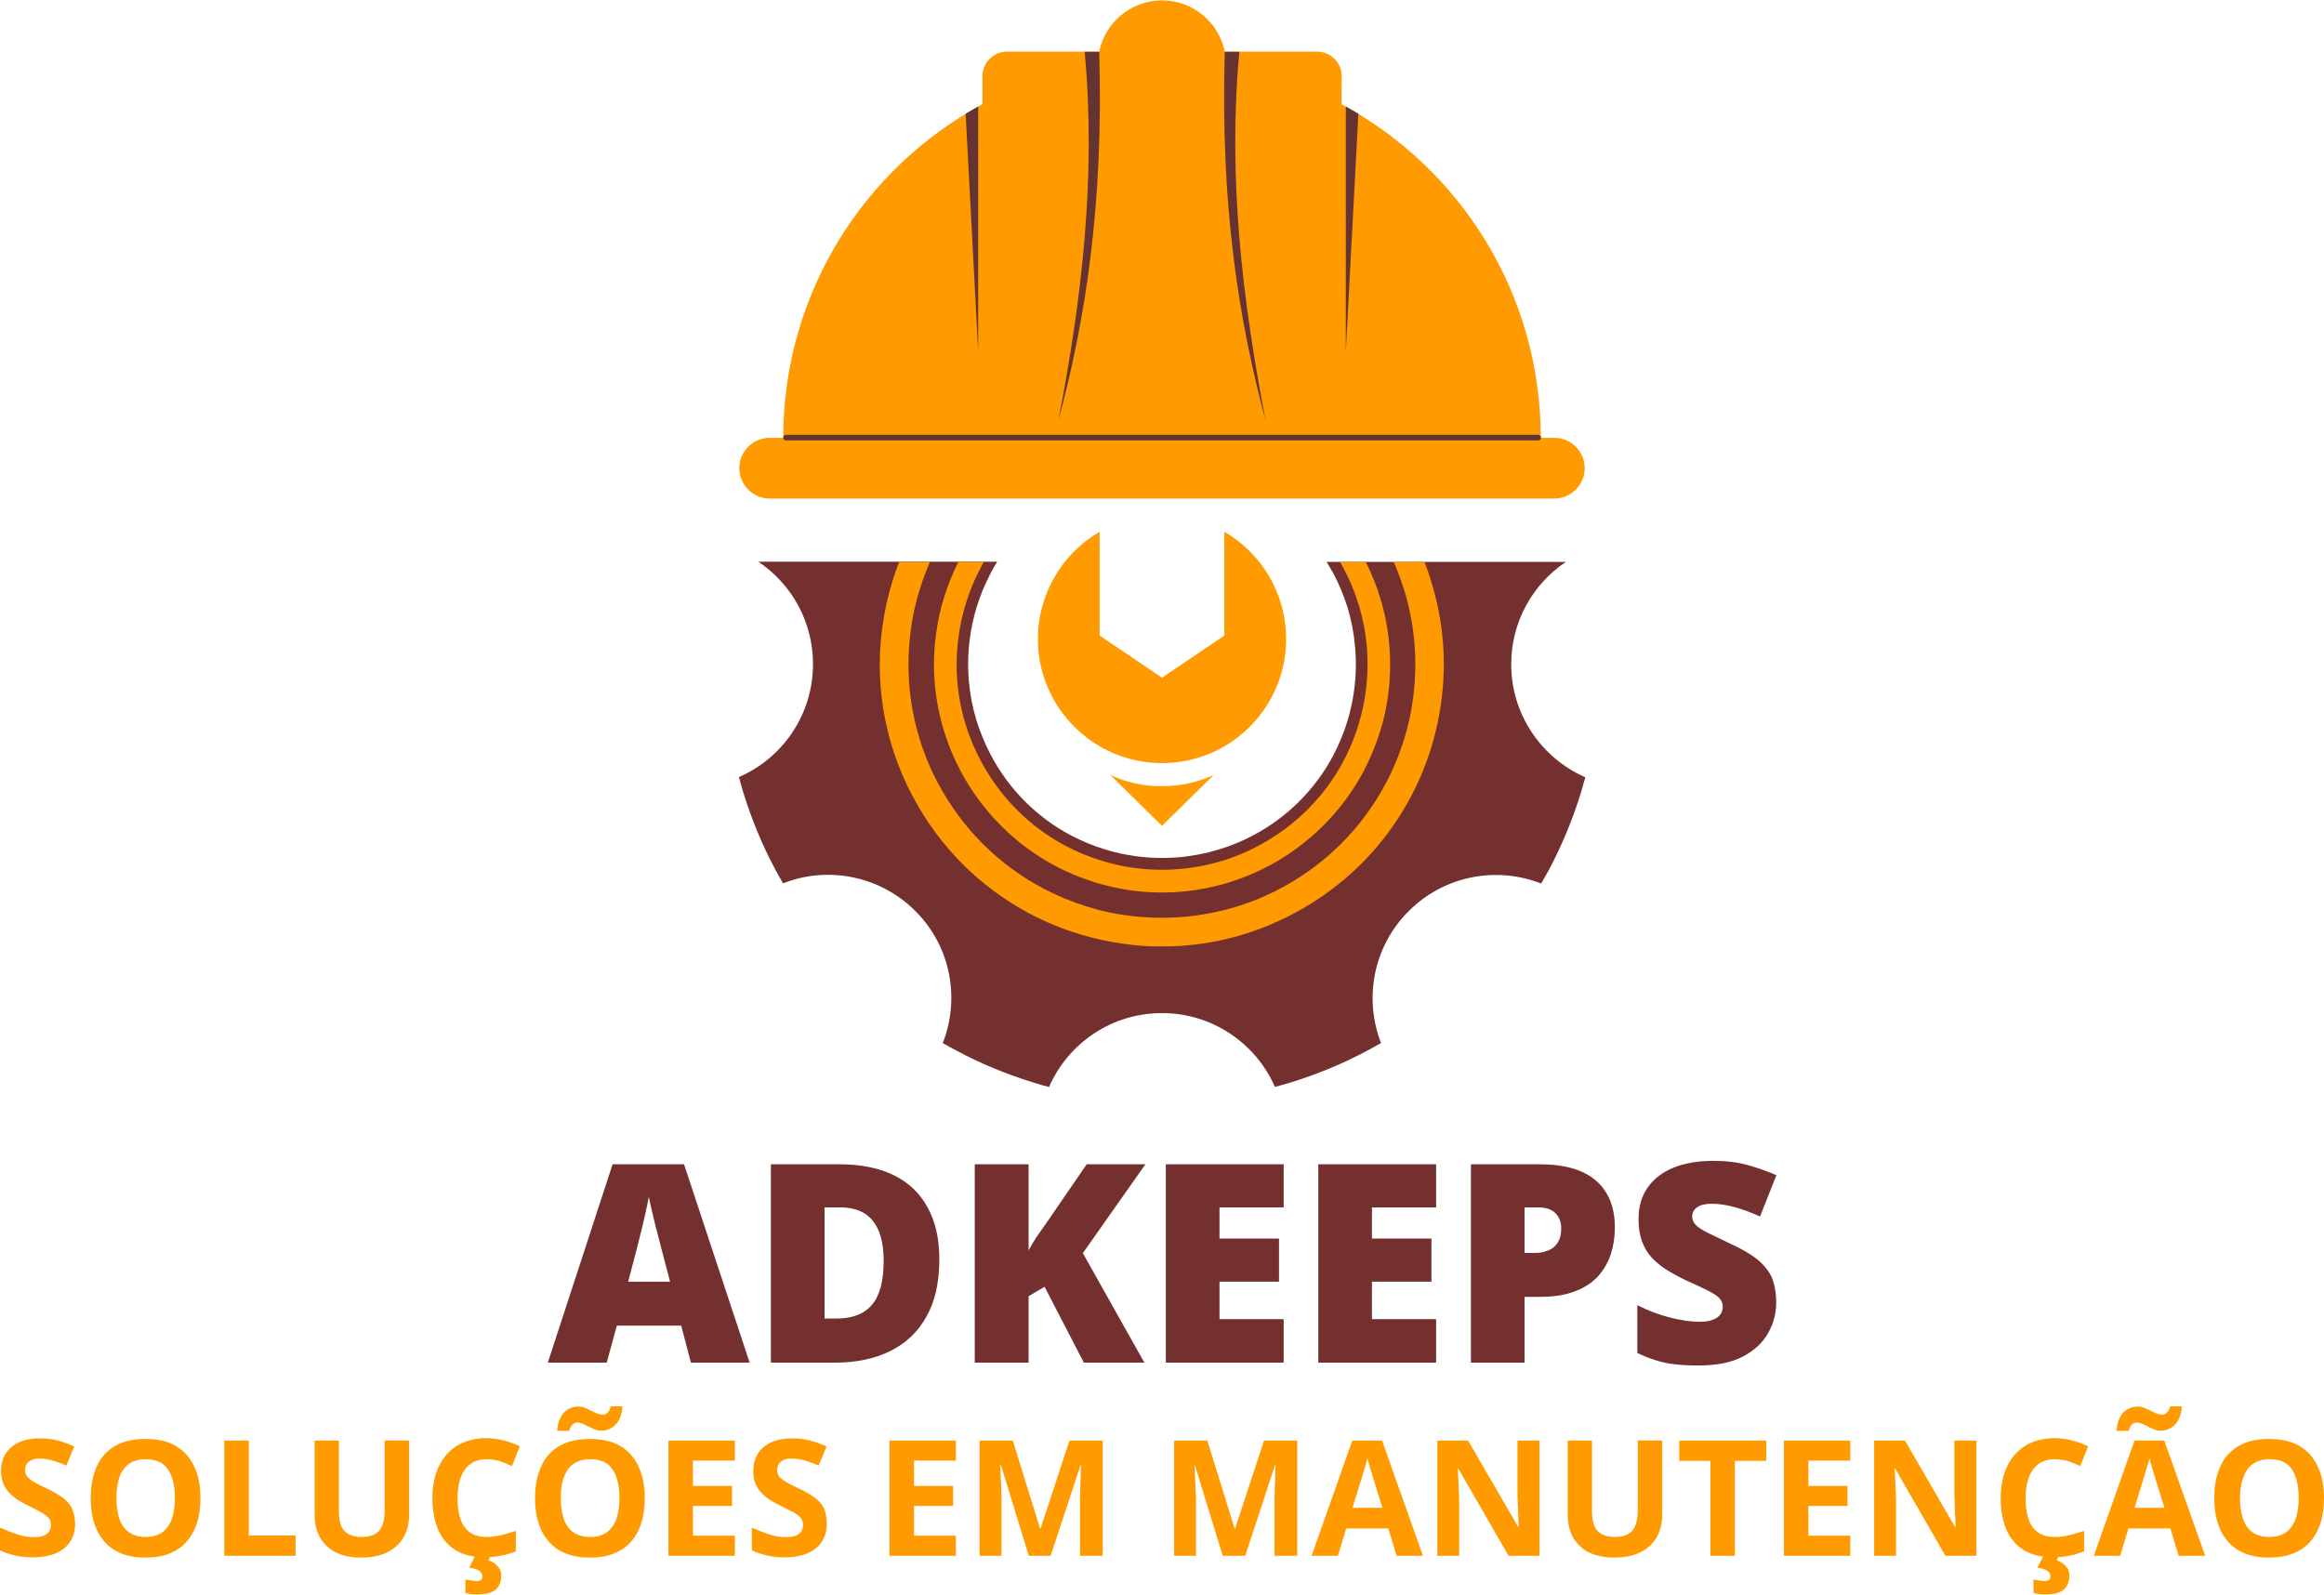 <svg xmlns:xodm="http://www.corel.com/coreldraw/odm/2003" xmlns="http://www.w3.org/2000/svg" xmlns:xlink="http://www.w3.org/1999/xlink" id="Camada_1" x="0px" y="0px" viewBox="0 0 1148 788" style="enable-background:new 0 0 1148 788;" xml:space="preserve"><style type="text/css">	.st0{fill-rule:evenodd;clip-rule:evenodd;fill:#FF9A00;}	.st1{fill:#653332;}	.st2{fill:#73302E;}	.st3{fill:#FF9A00;}</style><g id="Camada_x0020_1">	<g id="_2651246523216">		<path class="st0" d="M662.7,51.5c58.6,31.6,98.4,93.5,98.4,164.8h6.7c8.3,0,15,6.8,15,15l0,0c0,8.3-6.8,15-15,15H380.2   c-8.3,0-15-6.8-15-15l0,0c0-8.3,6.8-15,15-15h6.7c0-71.2,39.8-133.2,98.4-164.8V37.7c0-6.7,5.5-12.2,12.2-12.2H543   c2.9-14.4,15.7-25.3,31-25.3s28.1,10.9,31,25.3h45.6c6.7,0,12.2,5.5,12.2,12.2C662.7,37.7,662.7,51.5,662.7,51.5z"></path>		<path class="st1" d="M483.2,52.6v121L477,56.2C479,55,481.1,53.8,483.2,52.6z"></path>		<path class="st1" d="M543,25.6c2.2,76-6.9,132.7-20.2,182.2c11.6-60,18.7-120.4,13-182.2C538.2,25.6,540.6,25.6,543,25.6L543,25.6   z"></path>		<path class="st1" d="M664.8,52.6v121L671,56.2C669,55,666.9,53.8,664.8,52.6z"></path>		<path class="st1" d="M605,25.6c-2.2,76,6.9,132.7,20.2,182.2c-11.6-60-18.7-120.4-13-182.2C609.8,25.6,607.4,25.6,605,25.6   L605,25.6z"></path>		<path class="st1" d="M388.3,217.6h371.5c0.8,0,1.4-0.6,1.4-1.4l0,0c0-0.8-0.6-1.4-1.4-1.4H388.3c-0.8,0-1.4,0.6-1.4,1.4l0,0   C386.9,217,387.5,217.6,388.3,217.6L388.3,217.6z"></path>		<path class="st2" d="M668.9,341c-0.7,5.2-1.8,10.3-3.3,15.2c-1.8,6-4.2,11.6-7,17c-9,17-22.9,30.7-39.6,39.5   c-5.4,2.9-11.1,5.2-17,7c-12.8,3.9-26.7,5.2-40.8,3.3c-5.2-0.7-10.3-1.8-15.2-3.3c-6-1.8-11.6-4.2-17-7c-17-9-30.7-22.9-39.5-39.6   c-2.9-5.4-5.2-11.1-7.1-17c-3.9-12.8-5.2-26.7-3.3-40.8c0.7-5.2,1.8-10.3,3.3-15.2c1.8-6,4.2-11.6,7-17c1-1.9,2.1-3.8,3.2-5.6   H374.6c16.3,10.9,27,29.5,27,50.6c0,25-15.1,46.5-36.6,55.8c0.7,2.5,1.4,4.9,2.1,7.4c4.1,13.3,9.4,26.2,15.9,38.3   c1.2,2.3,2.5,4.5,3.8,6.8c21.8-8.6,47.6-4,65.3,13.6s22.2,43.5,13.6,65.3c2.2,1.3,4.4,2.5,6.7,3.7c12.1,6.5,25,11.8,38.4,15.9   c2.5,0.8,4.9,1.5,7.4,2.1c9.4-21.5,30.8-36.5,55.8-36.5c24.9,0,46.4,15,55.8,36.5c2.5-0.7,5-1.4,7.4-2.1   c13.3-4.1,26.2-9.4,38.3-15.9c2.3-1.2,4.5-2.5,6.7-3.7c-8.5-21.8-4-47.6,13.7-65.2c17.7-17.7,43.5-22.2,65.4-13.6   c1.3-2.2,2.5-4.5,3.8-6.7c6.4-12.1,11.8-25,15.9-38.4c0.7-2.4,1.4-4.9,2.1-7.4c-21.5-9.4-36.6-30.9-36.6-55.8   c0-21.1,10.7-39.7,27-50.6H655.3c1.1,1.8,2.2,3.7,3.3,5.6c2.9,5.4,5.2,11.1,7.1,17C669.5,313,670.8,326.9,668.9,341L668.9,341z"></path>		<path class="st3" d="M459.4,277.6c-2,4.5-3.7,9.2-5.2,14c-2,6.5-3.5,13.2-4.3,19.8c-2.4,18-1,36,4.3,53.4   c2.3,7.7,5.4,15.1,9.2,22.2c11.8,22.2,29.7,40.1,51.7,51.8c7,3.7,14.5,6.8,22.2,9.2c6.5,2,13.2,3.5,19.8,4.3   c17.9,2.4,36.2,0.9,53.4-4.3c7.7-2.3,15.1-5.4,22.2-9.2c22.2-11.8,40.1-29.7,51.8-51.7c3.7-7,6.8-14.5,9.2-22.2   c2-6.5,3.5-13.2,4.3-19.8c2.4-18.1,1-36-4.3-53.4c-1.5-4.7-3.2-9.4-5.2-14h15.2c1.3,3.3,2.4,6.5,3.4,9.9   c5.9,19.3,7.6,39.3,4.8,59.4c-1,7.4-2.6,14.8-4.8,22c-2.6,8.6-6.1,16.9-10.2,24.7c-13,24.5-33,44.4-57.6,57.5   c-7.9,4.2-16.2,7.7-24.7,10.3c-13.2,4.1-26.9,6.1-40.7,6.1c-6.2,0-12.5-0.4-18.7-1.3c-7.4-1-14.8-2.6-22-4.8   c-8.6-2.6-16.9-6.1-24.7-10.2c-24.5-13-44.4-33-57.5-57.6c-4.2-7.9-7.7-16.2-10.3-24.7c-5.9-19.3-7.6-39.3-4.8-59.4   c1-7.4,2.6-14.8,4.8-22c1-3.3,2.1-6.6,3.4-9.9L459.4,277.6L459.4,277.6z"></path>		<path class="st3" d="M674.6,341.8c-0.7,5.4-1.9,10.8-3.5,16.1c-1.9,6.3-4.4,12.3-7.4,18c-9.5,17.9-24,32.3-42,41.9   c-5.7,3.1-11.8,5.6-18,7.5c-9.6,2.9-19.6,4.4-29.6,4.4c-4.5,0-9.1-0.3-13.6-0.9c-5.4-0.7-10.8-1.9-16.1-3.5   c-6.3-1.9-12.3-4.4-18-7.4c-17.9-9.5-32.3-24-41.9-42c-3.1-5.7-5.6-11.8-7.5-18c-4.3-14.1-5.5-28.6-3.5-43.3   c0.7-5.4,1.9-10.8,3.5-16.1c1.9-6.3,4.4-12.3,7.4-18c0.5-1,1.1-2,1.6-2.9h-12.6c-2.8,5.6-5.2,11.5-7.1,17.7   c-1.8,5.7-3.1,11.7-3.9,17.8c-2.3,16.7-0.7,32.9,3.9,48c2.1,6.9,4.9,13.6,8.3,20c10.5,19.6,26.6,36,46.5,46.6   c6.3,3.4,13,6.1,20,8.3c5.7,1.7,11.7,3.1,17.8,3.9c16.6,2.3,32.9,0.7,48-3.9c6.9-2.1,13.6-4.9,20-8.3c19.6-10.5,36-26.6,46.6-46.5   c3.3-6.3,6.1-13,8.3-20c1.8-5.7,3.1-11.7,3.9-17.8c2.2-16.7,0.7-32.9-3.9-48c-1.9-6.1-4.2-12-7.1-17.7H662c0.6,1,1.1,2,1.6,2.9   c3.1,5.7,5.6,11.8,7.5,18C675.4,312.6,676.6,327.2,674.6,341.8L674.6,341.8z"></path>		<g>			<path class="st0" d="M604.8,262.7c18.3,10.6,30.5,30.4,30.5,53c0,33.9-27.5,61.3-61.3,61.3s-61.3-27.5-61.3-61.3    c0-22.6,12.3-42.4,30.5-53V314l30.8,20.8l30.8-20.8V262.7z"></path>			<path class="st0" d="M548.5,382.9l25.5,25.1l25.5-25.1c-7.8,3.6-16.4,5.5-25.5,5.5C564.9,388.5,556.3,386.5,548.5,382.9    L548.5,382.9z"></path>		</g>		<path class="st2" d="M341.3,673.2l-4.8-18.3h-31.8l-5,18.3h-29.1l32-98h35.3l32.4,98H341.3z M331,633.2l-4.2-16   c-0.4-1.7-1.1-4.2-1.9-7.4c-0.9-3.2-1.7-6.5-2.5-10c-0.8-3.5-1.5-6.3-1.9-8.5c-0.4,2.2-1,5-1.7,8.2c-0.7,3.3-1.5,6.5-2.3,9.7   c-0.8,3.2-1.5,5.9-2,8l-4.2,16H331z M464,622.1c0,11.4-2.1,20.9-6.4,28.4c-4.2,7.6-10.2,13.2-17.9,17c-7.7,3.8-16.8,5.7-27.2,5.7   h-31.7v-98h33.9c10.5,0,19.5,1.8,26.8,5.4c7.4,3.6,12.9,8.9,16.7,15.9C462.1,603.5,464,612,464,622.1L464,622.1z M436.5,623   c0-6-0.8-10.9-2.4-14.8c-1.6-3.9-4-6.8-7.1-8.8c-3.2-1.9-7.2-2.9-12-2.9h-7.7v54.9h5.9c8,0,13.9-2.3,17.7-7   C434.7,639.8,436.5,632.6,436.5,623L436.5,623z M565.3,673.2h-29.9l-19.4-37.5l-7.9,4.7v32.8h-26.6v-98h26.6v42.6   c1.1-2.2,2.4-4.3,3.8-6.5c1.5-2.1,2.9-4.2,4.3-6.1l20.6-30h29l-30.9,43.9L565.3,673.2L565.3,673.2z M634.1,673.2h-58.2v-98h58.2   v21.3h-31.7v15.4h29.4v21.3h-29.4v18.5h31.7V673.2z M709.4,673.2h-58.2v-98h58.2v21.3h-31.7v15.4h29.4v21.3h-29.4v18.5h31.7V673.2   z M760.5,575.2c12.4,0,21.7,2.7,27.9,8.1c6.2,5.4,9.3,13.1,9.3,23.1c0,4.5-0.6,8.8-1.9,12.9c-1.3,4.1-3.4,7.8-6.2,11   c-2.9,3.2-6.7,5.8-11.5,7.6c-4.8,1.9-10.6,2.8-17.6,2.8h-7.4v32.5h-26.5v-98L760.5,575.2L760.5,575.2z M759.9,596.5h-6.8v22.5h5.2   c2.3,0,4.4-0.4,6.4-1.2c2-0.8,3.6-2,4.7-3.8c1.2-1.8,1.8-4.1,1.8-7.1c0-3.1-0.9-5.6-2.8-7.5C766.6,597.5,763.7,596.5,759.9,596.5   L759.9,596.5z M877.4,643.5c0,5.3-1.3,10.4-4,15.1c-2.7,4.8-6.9,8.7-12.5,11.6c-5.7,3-13,4.4-21.9,4.4c-4.5,0-8.4-0.2-11.8-0.6   c-3.4-0.4-6.5-1.1-9.4-2c-2.9-0.9-5.9-2.1-9-3.6v-23.6c5.3,2.7,10.7,4.7,16.1,6.1c5.4,1.4,10.3,2.1,14.7,2.1c2.7,0,4.8-0.3,6.5-1   c1.7-0.6,2.9-1.5,3.7-2.6c0.8-1.1,1.2-2.4,1.2-3.8c0-1.7-0.6-3.2-1.8-4.4s-3.1-2.4-5.7-3.7c-2.6-1.3-6-2.9-10.3-4.8   c-3.6-1.7-6.9-3.5-9.8-5.3c-2.9-1.8-5.4-3.9-7.5-6.1c-2.1-2.3-3.7-5-4.8-8.1c-1.1-3.1-1.7-6.7-1.7-10.9c0-6.3,1.6-11.6,4.7-15.9   c3.1-4.3,7.4-7.5,13-9.7c5.6-2.2,12-3.2,19.3-3.2c6.4,0,12.2,0.7,17.3,2.2c5.1,1.4,9.7,3.1,13.8,4.9l-8.1,20.4   c-4.2-1.9-8.3-3.5-12.4-4.6c-4.1-1.1-7.9-1.7-11.3-1.7c-2.3,0-4.1,0.3-5.6,0.8c-1.4,0.6-2.5,1.3-3.2,2.3c-0.7,1-1,2-1,3.3   c0,1.5,0.6,2.9,1.8,4.1c1.2,1.2,3.2,2.5,6,3.9c2.8,1.4,6.6,3.2,11.4,5.5c4.8,2.2,8.9,4.5,12.2,7c3.3,2.5,5.9,5.5,7.7,9   C876.5,634.1,877.4,638.4,877.4,643.5L877.4,643.5z"></path>		<path class="st3" d="M37.1,752.8c0,3.4-0.8,6.3-2.4,8.8c-1.6,2.5-4,4.4-7.2,5.8c-3.1,1.3-6.9,2-11.4,2c-2,0-3.9-0.1-5.8-0.4   c-1.9-0.3-3.7-0.7-5.4-1.2c-1.7-0.5-3.4-1.1-4.9-1.9v-11.2c2.7,1.2,5.5,2.3,8.4,3.3c2.9,1,5.8,1.4,8.6,1.4c2,0,3.6-0.3,4.8-0.8   c1.2-0.5,2.1-1.3,2.6-2.2c0.5-0.9,0.8-2,0.8-3.1c0-1.4-0.5-2.7-1.5-3.7c-1-1-2.3-2-3.9-2.8c-1.7-0.9-3.6-1.8-5.7-2.9   c-1.3-0.6-2.8-1.4-4.3-2.3c-1.6-0.9-3-2-4.4-3.3c-1.4-1.3-2.6-2.9-3.5-4.8c-0.9-1.8-1.4-4.1-1.4-6.7c0-3.4,0.8-6.3,2.3-8.7   c1.6-2.4,3.8-4.3,6.7-5.6c2.9-1.3,6.3-1.9,10.3-1.9c3,0,5.8,0.3,8.5,1c2.7,0.7,5.5,1.7,8.4,3l-3.9,9.4c-2.6-1.1-5-1.9-7-2.5   c-2.1-0.6-4.2-0.9-6.3-0.9c-1.5,0-2.8,0.2-3.9,0.7c-1.1,0.5-1.9,1.2-2.4,2c-0.6,0.9-0.8,1.9-0.8,3c0,1.3,0.4,2.5,1.2,3.4   c0.8,0.9,2,1.8,3.6,2.7c1.6,0.9,3.6,1.9,6,3c2.9,1.4,5.4,2.8,7.5,4.3c2.1,1.5,3.6,3.2,4.8,5.3C36.5,747.4,37.1,749.9,37.1,752.8   L37.1,752.8z M99,740.1c0,4.4-0.5,8.4-1.6,12c-1.1,3.6-2.8,6.7-5,9.3c-2.2,2.6-5,4.6-8.4,6c-3.4,1.4-7.4,2.1-12.1,2.1   s-8.7-0.7-12.1-2.1c-3.4-1.4-6.2-3.4-8.4-6c-2.2-2.6-3.9-5.7-5-9.3c-1.1-3.6-1.6-7.6-1.6-12c0-5.9,1-11,2.9-15.4   c1.9-4.4,4.9-7.8,8.9-10.2c4-2.4,9.1-3.6,15.3-3.6c6.2,0,11.3,1.2,15.2,3.6c4,2.4,6.9,5.8,8.9,10.2C98.1,729,99,734.2,99,740.1   L99,740.1z M57.5,740.1c0,4,0.5,7.4,1.5,10.3c1,2.9,2.6,5.1,4.7,6.6c2.1,1.5,4.9,2.3,8.2,2.3c3.4,0,6.2-0.8,8.3-2.3   c2.1-1.6,3.7-3.8,4.7-6.6c1-2.9,1.5-6.3,1.5-10.3c0-6-1.1-10.7-3.4-14.1c-2.2-3.4-5.9-5.1-11-5.1c-3.4,0-6.2,0.8-8.3,2.3   c-2.1,1.5-3.7,3.7-4.7,6.6C58,732.7,57.5,736.1,57.5,740.1z M110.8,768.6v-56.9h12.1v46.9H146v10H110.8z M202.1,711.7v36.9   c0,3.9-0.9,7.5-2.6,10.6c-1.7,3.2-4.4,5.7-7.8,7.5c-3.5,1.8-7.9,2.8-13.2,2.8c-7.5,0-13.3-1.9-17.2-5.8c-4-3.8-5.9-9-5.9-15.3   v-36.7h12v34.9c0,4.7,0.9,8,2.9,9.9c1.9,1.9,4.8,2.8,8.5,2.8c2.7,0,4.8-0.5,6.4-1.4c1.7-0.9,2.9-2.3,3.6-4.2   c0.8-1.9,1.2-4.3,1.2-7.3v-34.8L202.1,711.7L202.1,711.7z M240.2,720.9c-2.3,0-4.3,0.5-6.1,1.3c-1.8,0.9-3.3,2.2-4.5,3.9   c-1.2,1.7-2.1,3.7-2.7,6.1c-0.6,2.4-0.9,5.1-0.9,8.1c0,4,0.5,7.5,1.5,10.3c1,2.9,2.6,5,4.7,6.5c2.1,1.5,4.8,2.2,8.1,2.2   c2.3,0,4.6-0.2,6.9-0.8c2.3-0.5,4.9-1.3,7.6-2.2v10.1c-2.5,1-5,1.8-7.4,2.2c-2.4,0.5-5.2,0.7-8.2,0.7c-5.9,0-10.7-1.2-14.5-3.7   s-6.6-5.8-8.4-10.2c-1.8-4.4-2.7-9.5-2.7-15.4c0-4.3,0.6-8.3,1.7-11.9c1.2-3.6,2.9-6.7,5.1-9.3c2.3-2.6,5-4.7,8.4-6.1   c3.3-1.4,7.1-2.2,11.4-2.2c2.8,0,5.7,0.4,8.5,1.1c2.8,0.7,5.6,1.7,8.1,2.9l-3.9,9.8c-2.1-1-4.3-1.9-6.4-2.6   C244.4,721.2,242.3,720.9,240.2,720.9L240.2,720.9z M247.6,778.3c0,3-0.9,5.3-2.6,6.9c-1.7,1.6-4.9,2.5-9.4,2.5   c-1.2,0-2.2-0.1-3.2-0.2c-0.9-0.2-1.8-0.3-2.5-0.6v-6.6c0.7,0.2,1.7,0.4,2.8,0.5c1.1,0.2,2,0.3,2.8,0.3c0.8,0,1.4-0.2,2-0.5   c0.6-0.3,0.8-1,0.8-1.9c0-1-0.5-1.8-1.5-2.6c-1-0.8-2.6-1.3-5-1.6l3-6h7.5l-1,2.4c1.1,0.3,2.1,0.8,3,1.5c1,0.7,1.7,1.5,2.4,2.5   C247.3,775.9,247.6,777,247.6,778.3L247.6,778.3z M318.5,740.1c0,4.4-0.5,8.4-1.6,12c-1.1,3.6-2.7,6.7-5,9.3c-2.2,2.6-5,4.6-8.4,6   c-3.4,1.4-7.4,2.1-12.1,2.1c-4.7,0-8.7-0.7-12.1-2.1c-3.4-1.4-6.2-3.4-8.4-6c-2.2-2.6-3.9-5.7-5-9.3c-1.1-3.6-1.6-7.6-1.6-12   c0-5.9,1-11,2.9-15.4c1.9-4.4,4.9-7.8,8.9-10.2c4-2.4,9.1-3.6,15.3-3.6c6.2,0,11.3,1.2,15.2,3.6c4,2.4,6.9,5.8,8.9,10.2   C317.5,729,318.5,734.2,318.5,740.1L318.5,740.1z M277,740.1c0,4,0.5,7.4,1.5,10.3c1,2.9,2.6,5.1,4.7,6.6c2.1,1.5,4.9,2.3,8.3,2.3   c3.4,0,6.2-0.8,8.3-2.3c2.1-1.6,3.7-3.8,4.7-6.6c1-2.9,1.5-6.3,1.5-10.3c0-6-1.1-10.7-3.4-14.1c-2.2-3.4-5.9-5.1-11-5.1   c-3.4,0-6.2,0.8-8.3,2.3c-2.1,1.5-3.7,3.7-4.7,6.6C277.4,732.7,277,736.1,277,740.1L277,740.1z M275.2,707   c0.2-2.1,0.5-3.9,1.1-5.4c0.6-1.5,1.4-2.8,2.3-3.8c1-1,2.1-1.7,3.3-2.2c1.2-0.5,2.5-0.7,3.9-0.7c1.1,0,2.1,0.2,3.1,0.6   c1,0.4,2,0.9,3,1.4c1,0.5,2,1,3,1.4c1,0.4,1.9,0.6,2.9,0.6c0.8,0,1.5-0.3,2.3-1c0.7-0.7,1.3-1.7,1.6-3.1h5.8   c-0.3,4.1-1.5,7.1-3.5,9.1c-2,2-4.4,2.9-7.1,2.9c-1.1,0-2.1-0.2-3.1-0.6c-1-0.4-2-0.9-3-1.4c-1-0.5-2-1-2.9-1.4   c-1-0.4-1.9-0.6-2.8-0.6c-0.8,0-1.6,0.3-2.3,1c-0.7,0.7-1.3,1.7-1.6,3.1H275.2z M363,768.6h-32.8v-56.9H363v9.9h-20.7v12.5h19.3   v9.9h-19.3v14.7H363V768.6z M408.4,752.8c0,3.4-0.8,6.3-2.4,8.8c-1.6,2.5-4,4.4-7.1,5.8c-3.1,1.3-6.9,2-11.4,2   c-2,0-3.9-0.1-5.8-0.4c-1.9-0.3-3.7-0.7-5.4-1.2c-1.7-0.5-3.4-1.1-4.9-1.9v-11.2c2.7,1.2,5.5,2.3,8.4,3.3c2.9,1,5.8,1.4,8.7,1.4   c2,0,3.6-0.3,4.8-0.8c1.2-0.5,2.1-1.3,2.6-2.2c0.5-0.9,0.8-2,0.8-3.1c0-1.4-0.5-2.7-1.4-3.7c-1-1-2.3-2-4-2.8   c-1.7-0.9-3.6-1.8-5.7-2.9c-1.3-0.6-2.8-1.4-4.3-2.3c-1.6-0.9-3-2-4.4-3.3c-1.4-1.3-2.5-2.9-3.5-4.8c-0.9-1.8-1.3-4.1-1.3-6.7   c0-3.4,0.8-6.3,2.3-8.7c1.5-2.4,3.8-4.3,6.7-5.6c2.9-1.3,6.3-1.9,10.3-1.9c3,0,5.8,0.3,8.5,1c2.7,0.7,5.5,1.7,8.4,3l-3.9,9.4   c-2.6-1.1-5-1.9-7-2.5c-2.1-0.6-4.2-0.9-6.4-0.9c-1.5,0-2.8,0.2-3.9,0.7c-1.1,0.5-1.9,1.2-2.4,2c-0.5,0.9-0.8,1.9-0.8,3   c0,1.3,0.4,2.5,1.2,3.4c0.8,0.9,2,1.8,3.6,2.7c1.6,0.9,3.6,1.9,6,3c2.9,1.4,5.4,2.8,7.5,4.3c2.1,1.5,3.6,3.2,4.8,5.3   C407.9,747.4,408.4,749.9,408.4,752.8L408.4,752.8z M472.2,768.6h-32.8v-56.9h32.8v9.9h-20.7v12.5h19.3v9.9h-19.3v14.7h20.7V768.6   z M508.2,768.6L494.5,724h-0.4c0,1.1,0.1,2.7,0.2,4.8c0.1,2.1,0.2,4.4,0.3,6.8c0.1,2.4,0.1,4.6,0.1,6.5v26.5h-10.8v-56.9h16.4   l13.5,43.5h0.2l14.3-43.5h16.4v56.9h-11.2v-26.9c0-1.8,0-3.8,0.1-6.2c0.1-2.3,0.2-4.5,0.2-6.7c0.1-2.1,0.2-3.7,0.2-4.8h-0.3   l-14.7,44.6H508.2L508.2,768.6z M604,768.6L590.3,724H590c0.1,1.1,0.1,2.7,0.3,4.8c0.1,2.1,0.2,4.4,0.3,6.8   c0.1,2.4,0.2,4.6,0.2,6.5v26.5h-10.8v-56.9h16.4l13.5,43.5h0.2l14.3-43.5h16.4v56.9h-11.2v-26.9c0-1.8,0-3.8,0.1-6.2   c0.1-2.3,0.2-4.5,0.2-6.7c0.1-2.1,0.2-3.7,0.2-4.8h-0.3l-14.7,44.6H604L604,768.6z M689.9,768.6l-4.1-13.5H665l-4.1,13.5h-13   l20.1-56.9h14.7l20.2,56.9H689.9z M682.9,745l-4.1-13.2c-0.2-0.9-0.6-2-1-3.4c-0.4-1.4-0.9-2.8-1.3-4.2c-0.4-1.4-0.8-2.7-1-3.8   c-0.3,1.1-0.6,2.4-1.1,3.9c-0.5,1.6-0.9,3-1.3,4.4c-0.4,1.4-0.7,2.4-0.9,3l-4.1,13.2H682.9L682.9,745z M760.5,768.6h-15.3   l-24.8-43h-0.3c0.1,1.8,0.2,3.6,0.3,5.4c0.1,1.8,0.2,3.6,0.2,5.4c0.1,1.8,0.2,3.6,0.2,5.4v26.8H710v-56.9h15.2l24.7,42.6h0.3   c0-1.8-0.1-3.5-0.2-5.3c-0.1-1.7-0.1-3.5-0.2-5.2c-0.1-1.7-0.1-3.5-0.2-5.2v-26.9h10.9V768.6z M821.1,711.7v36.9   c0,3.9-0.9,7.5-2.6,10.6c-1.7,3.2-4.4,5.7-7.8,7.5c-3.5,1.8-7.9,2.8-13.2,2.8c-7.5,0-13.3-1.9-17.2-5.8c-4-3.8-5.9-9-5.9-15.3   v-36.7h12v34.9c0,4.7,1,8,2.9,9.9c1.9,1.9,4.8,2.8,8.5,2.8c2.7,0,4.8-0.5,6.4-1.4c1.7-0.9,2.9-2.3,3.6-4.2   c0.8-1.9,1.2-4.3,1.2-7.3v-34.8L821.1,711.7L821.1,711.7z M857,768.6h-12.1v-46.9h-15.4v-10h43v10H857V768.6z M914,768.6h-32.8   v-56.9H914v9.9h-20.7v12.5h19.3v9.9h-19.3v14.7H914V768.6z M976.3,768.6H961l-24.8-43h-0.3c0.1,1.8,0.2,3.6,0.3,5.4   c0.1,1.8,0.2,3.6,0.2,5.4c0.1,1.8,0.2,3.6,0.2,5.4v26.8h-10.8v-56.9H941l24.7,42.6h0.3c0-1.8-0.1-3.5-0.2-5.3   c-0.1-1.7-0.2-3.5-0.2-5.2c-0.1-1.7-0.1-3.5-0.2-5.2v-26.9h10.9L976.3,768.6L976.3,768.6z M1014.8,720.9c-2.3,0-4.3,0.5-6.1,1.3   c-1.8,0.9-3.3,2.2-4.5,3.9c-1.2,1.7-2.1,3.7-2.7,6.1c-0.6,2.4-0.9,5.1-0.9,8.1c0,4,0.5,7.5,1.5,10.3c1,2.9,2.5,5,4.7,6.5   c2.1,1.5,4.8,2.2,8.1,2.2c2.3,0,4.6-0.2,7-0.8c2.3-0.5,4.8-1.3,7.6-2.2v10.1c-2.5,1-5,1.8-7.4,2.2c-2.5,0.5-5.2,0.7-8.2,0.7   c-5.9,0-10.7-1.2-14.5-3.7c-3.8-2.4-6.6-5.8-8.4-10.2c-1.8-4.4-2.7-9.5-2.7-15.4c0-4.3,0.6-8.3,1.7-11.9c1.2-3.6,2.9-6.7,5.1-9.3   c2.3-2.6,5.1-4.7,8.4-6.1c3.3-1.4,7.1-2.2,11.4-2.2c2.8,0,5.7,0.4,8.5,1.1c2.8,0.7,5.5,1.7,8.1,2.9l-3.9,9.8   c-2.1-1-4.3-1.9-6.4-2.6C1019,721.2,1016.8,720.9,1014.8,720.9L1014.8,720.9z M1022.2,778.3c0,3-0.9,5.3-2.6,6.9   c-1.7,1.6-4.9,2.5-9.4,2.5c-1.2,0-2.2-0.1-3.2-0.2c-0.9-0.2-1.8-0.3-2.5-0.6v-6.6c0.7,0.2,1.7,0.4,2.8,0.5c1.1,0.2,2,0.3,2.8,0.3   c0.7,0,1.4-0.2,2-0.5c0.5-0.3,0.8-1,0.8-1.9c0-1-0.5-1.8-1.5-2.6c-1-0.8-2.6-1.3-5-1.6l3.1-6h7.5l-1,2.4c1.1,0.3,2.1,0.8,3,1.5   c1,0.7,1.7,1.5,2.4,2.5C1021.9,775.9,1022.2,777,1022.2,778.3L1022.2,778.3z M1076.2,768.6l-4.1-13.5h-20.7l-4.1,13.5h-13   l20.1-56.9h14.7l20.2,56.9H1076.2z M1069.2,745l-4.1-13.2c-0.2-0.9-0.6-2-1-3.4c-0.4-1.4-0.9-2.8-1.3-4.2c-0.4-1.4-0.8-2.7-1-3.8   c-0.2,1.1-0.6,2.4-1.1,3.9c-0.4,1.6-0.9,3-1.3,4.4c-0.4,1.4-0.7,2.4-0.9,3l-4.1,13.2H1069.2L1069.2,745z M1045.5,707   c0.2-2.1,0.5-3.9,1.1-5.4c0.6-1.5,1.4-2.8,2.3-3.8c1-1,2.1-1.7,3.3-2.2c1.2-0.5,2.5-0.7,3.9-0.7c1.1,0,2.1,0.2,3.1,0.6   c1,0.4,2,0.9,3.1,1.4c1,0.5,2,1,2.9,1.4c1,0.4,1.9,0.6,2.9,0.6c0.8,0,1.5-0.3,2.3-1c0.7-0.7,1.3-1.7,1.6-3.1h5.8   c-0.3,4.1-1.5,7.1-3.5,9.1c-2,2-4.4,2.9-7.1,2.9c-1.1,0-2.1-0.2-3.1-0.6c-1-0.4-2-0.9-3-1.4c-1-0.5-2-1-2.9-1.4   c-1-0.4-1.9-0.6-2.8-0.6c-0.8,0-1.6,0.3-2.3,1c-0.7,0.7-1.3,1.7-1.6,3.1H1045.5L1045.5,707z M1148,740.1c0,4.4-0.6,8.4-1.6,12   c-1.1,3.6-2.8,6.7-5,9.3c-2.2,2.6-5,4.6-8.4,6c-3.4,1.4-7.4,2.1-12.1,2.1c-4.7,0-8.7-0.7-12.1-2.1c-3.4-1.4-6.2-3.4-8.4-6   c-2.2-2.6-3.9-5.7-5-9.3c-1.1-3.6-1.6-7.6-1.6-12c0-5.9,0.9-11,2.9-15.4c1.9-4.4,4.9-7.8,8.9-10.2c4-2.4,9.1-3.6,15.3-3.6   c6.2,0,11.2,1.2,15.2,3.6c4,2.4,6.9,5.8,8.9,10.2C1147,729,1148,734.2,1148,740.1L1148,740.1z M1106.5,740.1c0,4,0.5,7.4,1.5,10.3   c1,2.9,2.6,5.1,4.7,6.6c2.1,1.5,4.9,2.3,8.3,2.3c3.4,0,6.2-0.8,8.3-2.3c2.1-1.6,3.7-3.8,4.7-6.6c1-2.9,1.5-6.3,1.5-10.3   c0-6-1.1-10.7-3.3-14.1c-2.2-3.4-5.9-5.1-11-5.1c-3.4,0-6.2,0.8-8.3,2.3c-2.1,1.5-3.7,3.7-4.7,6.6   C1107,732.7,1106.5,736.1,1106.5,740.1z"></path>	</g></g></svg>